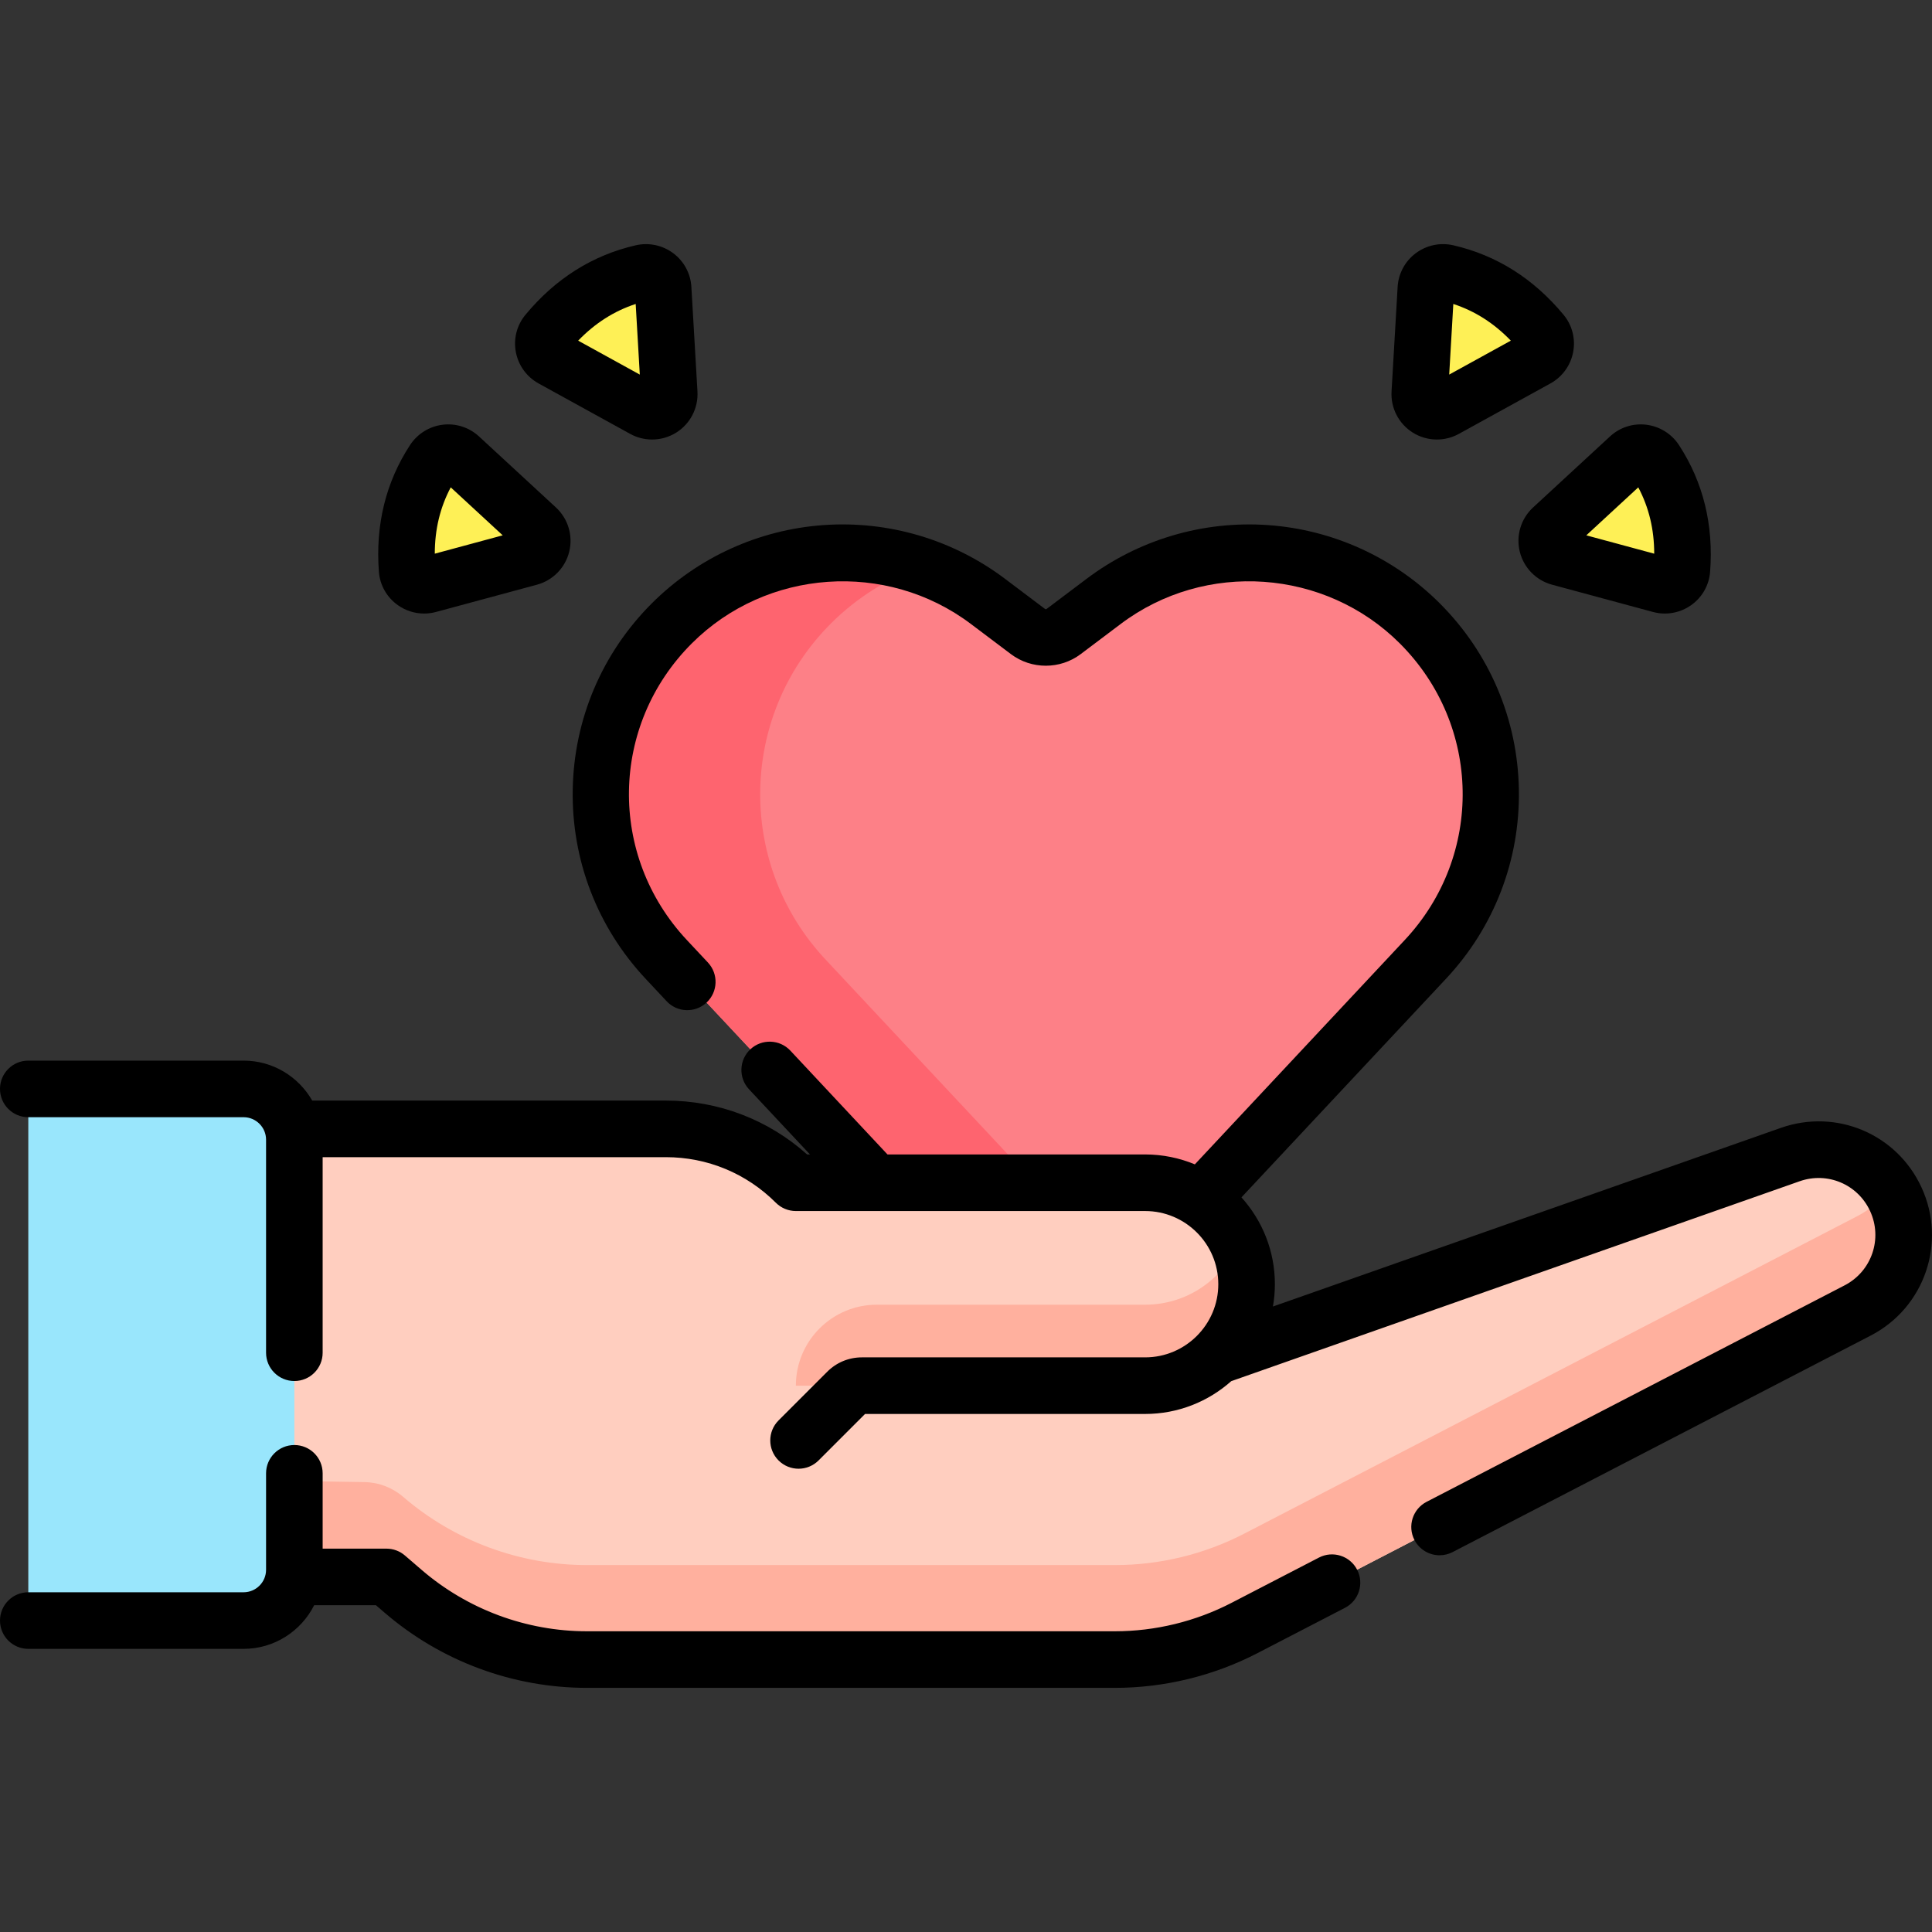 <?xml version="1.0" encoding="UTF-8"?> <svg xmlns="http://www.w3.org/2000/svg" id="Capa_1" height="512" viewBox="0 0 512.118 512.118" width="512"><rect x="0" y="0" width="512.118" height="512.118" fill="#333333" stroke="none"/><g><g><g fill="#fef056"><path d="m383.073 108.444 24.27-13.37c2.48-1.36 3.15-4.65 1.35-6.83-6.91-8.35-15.29-13.65-25.12-15.91-2.77-.64-5.45 1.32-5.62 4.15l-1.61 27.72c-.21 3.56 3.6 5.96 6.73 4.24z"></path><path d="m413.363 147.744 26.75 7.23c2.72.73 5.49-1.17 5.71-3.99.82-10.8-1.53-20.43-7.04-28.89-1.55-2.37-4.84-2.83-6.93-.9l-20.39 18.83c-2.63 2.42-1.55 6.79 1.9 7.72z"></path><path d="m170.663 108.444-24.27-13.37c-2.48-1.36-3.15-4.65-1.35-6.83 6.91-8.35 15.28-13.65 25.12-15.91 2.77-.64 5.45 1.32 5.61 4.15l1.62 27.72c.2 3.56-3.6 5.96-6.73 4.24z"></path><path d="m140.373 147.744-26.75 7.23c-2.73.73-5.5-1.17-5.71-3.99-.82-10.8 1.53-20.43 7.04-28.89 1.55-2.37 4.84-2.83 6.92-.9l20.4 18.83c2.63 2.42 1.55 6.79-1.9 7.72z"></path></g><g id="XMLID_125_"><g><path d="m376.363 165.264c24.42 24.42 25.08 63.8 1.48 89.02l-59.54 63.64v46.99h-88.21l1.9-51.4-55.42-59.23c-11.53-12.33-17.27-28.05-17.27-43.74 0-16.41 6.27-32.8 18.75-45.28 22.57-22.57 58.31-25.07 83.81-5.87l10.61 8c2.81 2.11 6.67 2.11 9.47 0l10.62-8c11.47-8.64 25.02-12.89 38.51-12.89 16.48 0 32.88 6.35 45.29 18.76z" fill="#fd8087"></path></g></g><g><path d="m218.773 254.284c-11.53-12.33-17.27-28.05-17.27-43.74 0-16.41 6.27-32.8 18.75-45.28 7.019-7.019 15.312-12.094 24.174-15.182-22.672-7.907-48.603-2.588-66.373 15.182-12.48 12.48-18.75 28.87-18.75 45.28 0 15.69 5.74 31.41 17.27 43.74l55.42 59.23-1.9 51.4h42.2l1.9-51.4z" fill="#fe646f"></path></g><g><g id="XMLID_8_"><path d="m502.513 317.864c-4.88-10.56-16.99-15.68-27.97-11.82l-145.959 51.33c-1.866-2.37-.324-.412-2.19-2.782 2.561-4.117 4.04-8.981 4.04-14.188 0-9.4-4.82-17.67-12.13-22.48-4.23-2.79-9.31-4.41-14.76-4.41h-71.55-21.03c-9.14-9.14-21.54-14.28-34.47-14.28h-130.938v117.838l56.887.932 4.41 3.8c13.56 11.68 30.87 18.1 48.77 18.1h139.89c11.96 0 23.75-2.87 34.37-8.37l162.53-84.17c7.72-4 12.19-11.87 12.19-20.05 0-3.17-.67-6.39-2.09-9.45z" fill="#ffcebf"></path><path d="m210.963 313.514h92.58c14.853 0 26.893 12.041 26.893 26.893 0 14.853-12.041 26.893-26.893 26.893h-92.58z" fill="#ffcebf"></path><path d="m303.543 345.838h-71.117c-11.854 0-21.463 9.609-21.463 21.463h92.58c14.853 0 26.893-12.041 26.893-26.893 0-3.816-.8-7.443-2.232-10.731-4.145 9.509-13.624 16.161-24.661 16.161z" fill="#ffb09e"></path><g><path d="m500.814 314.83c-2.05 3.072-4.902 5.676-8.401 7.489l-162.53 84.17c-10.62 5.5-22.41 8.37-34.37 8.37h-139.89c-17.9 0-35.21-6.42-48.77-18.1-2.849-2.455-6.47-3.834-10.23-3.895l-51.067-.837v25.045l56.887.932 4.41 3.8c13.56 11.68 30.87 18.1 48.77 18.1h139.89c11.96 0 23.75-2.87 34.37-8.37l162.53-84.17c7.72-4 12.19-11.87 12.19-20.05 0-3.17-.67-6.39-2.09-9.45-.498-1.077-1.06-2.073-1.699-3.034z" fill="#ffb09e"></path></g><g><g id="XMLID_110_"><g><path d="m78.023 302.104v114c0 .65-.05 1.28-.14 1.9-.92 6.53-6.53 11.56-13.32 11.56h-52.14c-2.717 0-4.92-2.203-4.92-4.92v-131.08c0-2.717 2.203-4.92 4.92-4.92h52.14c6.45 0 11.84 4.53 13.15 10.59.2.92.31 1.88.31 2.87z" fill="#99e6fc"></path></g></g></g></g></g></g><g><path d="m509.323 314.713c-6.54-14.148-22.561-20.917-37.266-15.747l-134.64 47.353c.334-1.922.519-3.896.519-5.913 0-8.844-3.358-16.918-8.863-23.018l54.25-57.98c12.748-13.625 19.599-31.403 19.289-50.059s-7.747-36.197-20.94-49.391c-12.194-12.194-28.384-19.573-45.587-20.776-17.197-1.202-34.263 3.849-48.035 14.226l-10.62 8c-.129.097-.31.098-.438-.001l-10.618-8c-13.772-10.377-30.837-15.429-48.035-14.226-17.203 1.204-33.393 8.582-45.588 20.776-13.193 13.194-20.63 30.735-20.939 49.391-.311 18.656 6.54 36.434 19.288 50.059l5.598 5.983c2.83 3.024 7.576 3.183 10.601.352 3.024-2.83 3.183-7.576.353-10.601l-5.598-5.982c-20.949-22.39-20.376-56.913 1.305-78.595 19.81-19.807 51.62-22.033 73.99-5.177l10.617 7.999c5.443 4.103 13.05 4.104 18.493 0l10.618-8c22.374-16.857 54.181-14.631 73.989 5.177 21.683 21.682 22.256 56.205 1.306 78.595l-55.653 59.481c-4.06-1.69-8.509-2.628-13.174-2.628h-68.296l-25.748-27.519c-2.829-3.023-7.575-3.183-10.601-.353-3.024 2.83-3.183 7.576-.353 10.601l16.159 17.271h-.761c-10.319-9.231-23.499-14.28-37.455-14.28h-93.73c-3.614-6.317-10.406-10.592-18.191-10.592h-57.069c-4.143 0-7.5 3.358-7.5 7.5s3.357 7.5 7.5 7.5h57.068c3.285 0 5.958 2.673 5.958 5.958v56.473c0 4.142 3.357 7.5 7.5 7.5s7.5-3.358 7.5-7.5v-51.839h90.963c11.02 0 21.379 4.291 29.17 12.083 1.407 1.407 3.314 2.197 5.304 2.197h92.58c10.693 0 19.394 8.7 19.394 19.394 0 10.693-8.7 19.393-19.394 19.393h-75.074c-3.471 0-6.733 1.352-9.185 3.805l-12.91 12.909c-2.93 2.929-2.93 7.678-.001 10.607 1.465 1.464 3.384 2.197 5.304 2.197 1.919 0 3.839-.732 5.303-2.196l12.322-12.321h74.241c8.752 0 16.746-3.291 22.823-8.693l150.669-52.99c7.369-2.59 15.397.801 18.674 7.891 3.39 7.332.427 15.985-6.747 19.7l-110.818 57.388c-3.678 1.905-5.115 6.431-3.211 10.109 1.334 2.576 3.953 4.053 6.666 4.053 1.162 0 2.341-.271 3.443-.841l110.818-57.388c14.315-7.414 20.229-24.683 13.463-39.315z"></path><path d="m349.622 412.865-23.188 12.008c-9.515 4.927-20.207 7.532-30.922 7.532h-139.89c-16.097 0-31.679-5.785-43.878-16.289l-4.414-3.8c-1.36-1.171-3.097-1.816-4.893-1.816h-16.911v-19.965c0-4.142-3.357-7.5-7.5-7.5s-7.5 3.358-7.5 7.5v25.571c0 3.285-2.673 5.958-5.958 5.958h-57.068c-4.143 0-7.5 3.358-7.5 7.5s3.357 7.5 7.5 7.5h57.068c8.177 0 15.256-4.718 18.708-11.564h16.378l2.304 1.983c14.918 12.847 33.977 19.922 53.664 19.922h139.89c13.104 0 26.183-3.186 37.82-9.212l23.188-12.008c3.678-1.905 5.115-6.431 3.211-10.109-1.905-3.68-6.431-5.115-10.109-3.211z"></path><path d="m374.456 114.65c1.958 1.235 4.189 1.856 6.426 1.856 1.996 0 3.997-.496 5.809-1.493l24.271-13.366c3.16-1.74 5.359-4.771 6.035-8.317.671-3.519-.25-7.115-2.526-9.868-7.945-9.601-17.776-15.804-29.22-18.437-3.496-.804-7.135-.035-9.993 2.109-2.837 2.128-4.582 5.379-4.787 8.919l-1.612 27.712c-.255 4.376 1.89 8.547 5.597 10.885zm10.776-34.078c5.739 1.883 10.771 5.093 15.244 9.724l-16.334 8.995z"></path><path d="m402.849 146.231c1.045 4.257 4.323 7.612 8.555 8.755l26.751 7.227c1.042.281 2.103.42 3.157.42 2.466 0 4.896-.759 6.96-2.219 2.925-2.068 4.758-5.295 5.029-8.856.945-12.427-1.825-23.716-8.235-33.554-1.956-3.002-5.11-4.977-8.654-5.418-3.519-.441-7.033.69-9.641 3.096l-20.395 18.829c-3.221 2.972-4.572 7.464-3.527 11.72zm31.411-17.048c2.825 5.34 4.219 11.143 4.225 17.582l-18.001-4.863z"></path><path d="m142.772 101.646 24.271 13.367h.001c1.812.997 3.812 1.493 5.809 1.493 2.236 0 4.47-.622 6.428-1.857 3.707-2.339 5.851-6.51 5.596-10.885l-1.612-27.709c-.205-3.542-1.95-6.793-4.788-8.921-2.857-2.143-6.5-2.91-9.992-2.108-11.443 2.633-21.274 8.836-29.219 18.437-2.276 2.75-3.197 6.347-2.527 9.866.674 3.545 2.873 6.577 6.033 8.317zm25.73-21.073 1.09 18.719-16.334-8.995c4.474-4.632 9.505-7.841 15.244-9.724z"></path><path d="m105.464 160.414c2.064 1.46 4.493 2.219 6.96 2.219 1.054 0 2.114-.139 3.157-.42l26.75-7.226c4.231-1.143 7.51-4.497 8.555-8.753 1.046-4.257-.305-8.749-3.525-11.723l-20.396-18.829c-2.605-2.406-6.116-3.533-9.638-3.097-3.545.441-6.699 2.416-8.657 5.418-6.41 9.838-9.181 21.127-8.235 33.555.27 3.56 2.103 6.788 5.029 8.856zm14.011-31.232 13.777 12.719-18.002 4.863c.006-6.44 1.4-12.243 4.225-17.582z"></path></g></g></svg> 